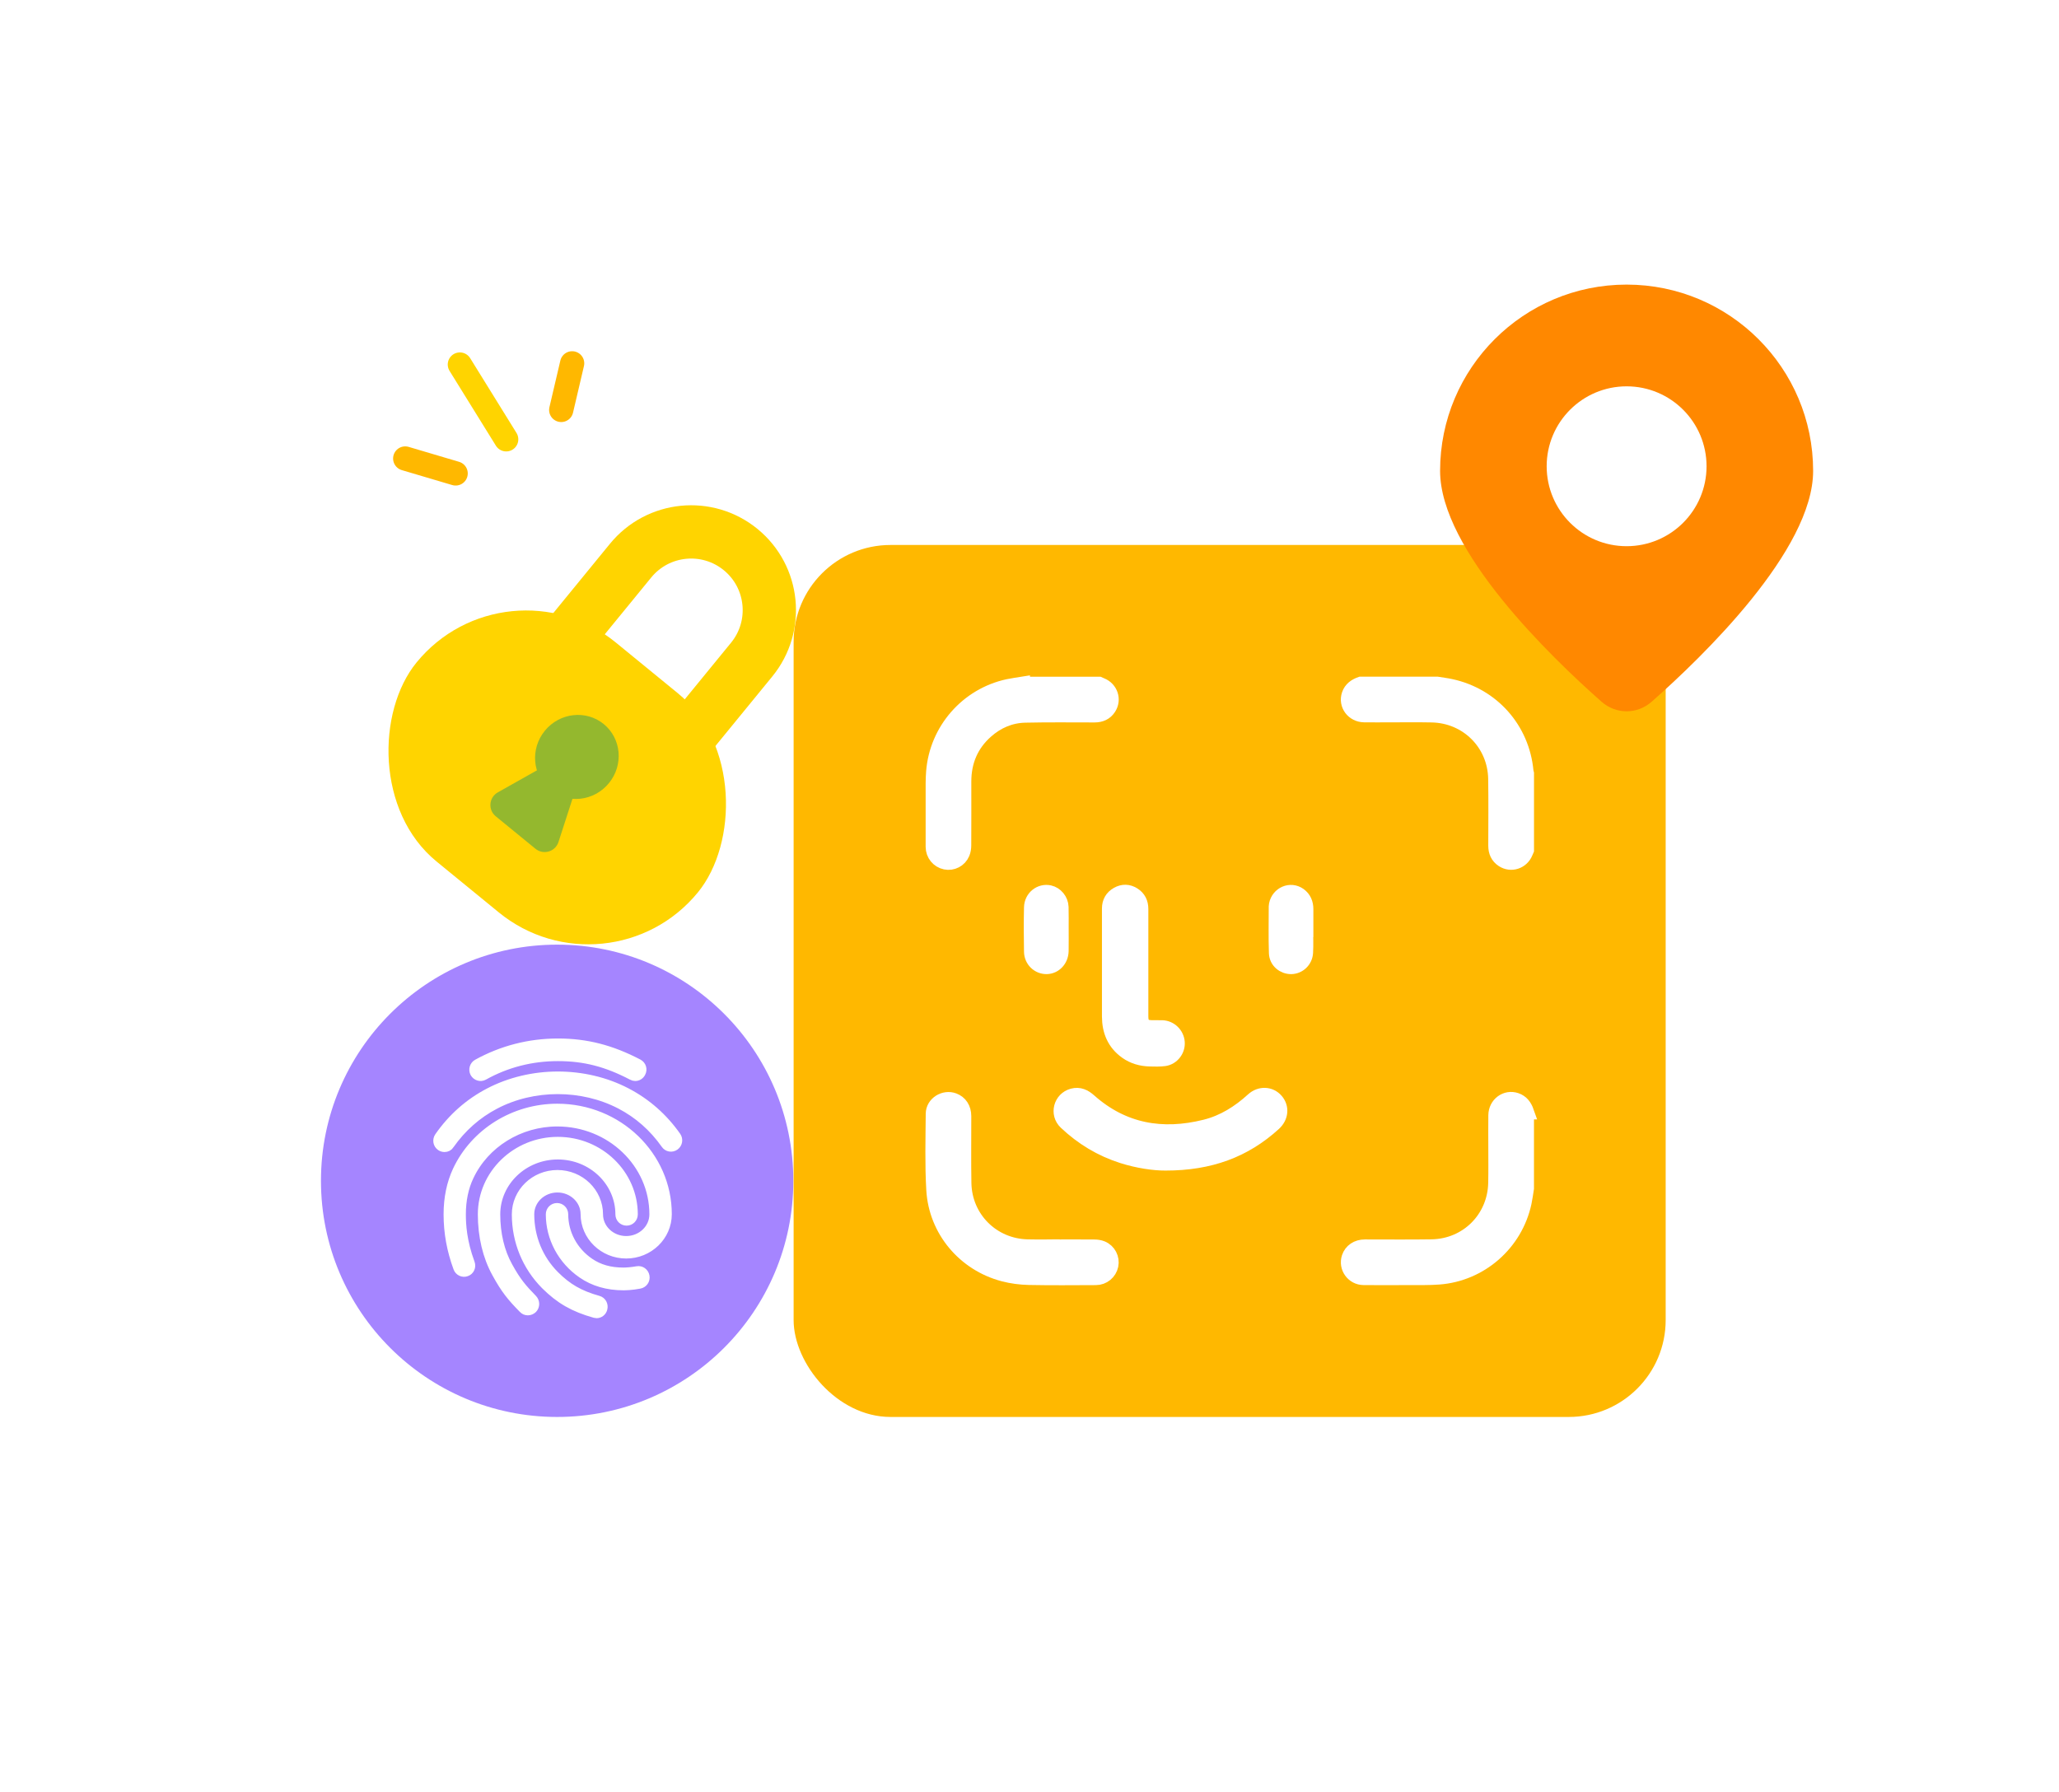 <svg width="340" height="296" viewBox="0 0 340 296" fill="none" xmlns="http://www.w3.org/2000/svg">
<circle cx="92" cy="195.001" r="39" fill="#A585FF"/>
<path d="M104.9 177.77C104.724 177.77 104.548 177.725 104.394 177.636C100.168 175.424 96.514 174.485 92.135 174.485C87.777 174.485 83.639 175.535 79.875 177.636C79.347 177.926 78.687 177.725 78.379 177.189C78.092 176.652 78.29 175.96 78.819 175.669C82.912 173.413 87.403 172.251 92.135 172.251C96.823 172.251 100.916 173.301 105.406 175.647C105.957 175.937 106.155 176.608 105.869 177.144C105.671 177.546 105.296 177.77 104.9 177.77ZM73.404 189.5C73.184 189.5 72.964 189.433 72.766 189.299C72.26 188.942 72.15 188.249 72.502 187.735C74.681 184.607 77.454 182.149 80.756 180.429C87.667 176.809 96.514 176.787 103.448 180.406C106.749 182.127 109.522 184.562 111.701 187.668C112.053 188.159 111.943 188.874 111.437 189.232C110.931 189.589 110.249 189.478 109.896 188.964C107.916 186.149 105.406 183.937 102.435 182.395C96.118 179.11 88.041 179.11 81.746 182.417C78.753 183.981 76.244 186.216 74.263 189.031C74.087 189.344 73.757 189.5 73.404 189.5ZM87.16 216.469C86.874 216.469 86.588 216.357 86.39 216.134C84.475 214.19 83.441 212.939 81.966 210.235C80.447 207.487 79.655 204.135 79.655 200.538C79.655 193.902 85.246 188.495 92.113 188.495C98.98 188.495 104.57 193.902 104.57 200.538C104.57 201.164 104.086 201.655 103.47 201.655C102.853 201.655 102.369 201.164 102.369 200.538C102.369 195.131 97.769 190.729 92.113 190.729C86.456 190.729 81.856 195.131 81.856 200.538C81.856 203.755 82.56 206.727 83.903 209.14C85.312 211.71 86.28 212.805 87.975 214.547C88.393 214.994 88.393 215.687 87.975 216.134C87.733 216.357 87.447 216.469 87.16 216.469ZM102.941 212.335C100.322 212.335 98.011 211.665 96.118 210.347C92.839 208.09 90.88 204.426 90.88 200.538C90.88 199.912 91.364 199.421 91.981 199.421C92.597 199.421 93.081 199.912 93.081 200.538C93.081 203.688 94.666 206.66 97.351 208.492C98.914 209.565 100.74 210.079 102.941 210.079C103.47 210.079 104.35 210.012 105.23 209.855C105.825 209.744 106.397 210.146 106.507 210.771C106.617 211.375 106.221 211.956 105.605 212.067C104.35 212.313 103.249 212.335 102.941 212.335ZM98.517 216.938C98.429 216.938 98.319 216.916 98.231 216.894C94.732 215.91 92.443 214.592 90.044 212.201C86.962 209.096 85.267 204.962 85.267 200.538C85.267 196.918 88.305 193.969 92.046 193.969C95.788 193.969 98.826 196.918 98.826 200.538C98.826 202.929 100.872 204.873 103.404 204.873C105.935 204.873 107.982 202.929 107.982 200.538C107.982 192.114 100.828 185.277 92.025 185.277C85.774 185.277 80.051 188.807 77.476 194.282C76.618 196.092 76.177 198.214 76.177 200.538C76.177 202.281 76.332 205.029 77.652 208.604C77.872 209.185 77.586 209.833 77.014 210.034C76.442 210.257 75.803 209.945 75.605 209.386C74.527 206.459 73.999 203.554 73.999 200.538C73.999 197.857 74.505 195.421 75.495 193.299C78.422 187.065 84.915 183.02 92.025 183.02C102.039 183.02 110.183 190.863 110.183 200.516C110.183 204.135 107.145 207.085 103.404 207.085C99.662 207.085 96.625 204.135 96.625 200.516C96.625 198.125 94.578 196.181 92.046 196.181C89.515 196.181 87.469 198.125 87.469 200.516C87.469 204.336 88.921 207.911 91.584 210.593C93.675 212.693 95.678 213.855 98.781 214.726C99.376 214.883 99.706 215.508 99.552 216.089C99.442 216.603 98.98 216.938 98.517 216.938Z" fill="white" stroke="white" stroke-width="1.5"/>
<rect x="131.05" y="89.999" width="144" height="144" rx="16" fill="#FFB800"/>
<path d="M224.697 112.999C223.82 113.307 223.109 113.802 222.796 114.724C222.242 116.361 223.457 118.007 225.255 118.037C226.642 118.061 228.029 118.037 229.415 118.041C231.757 118.041 234.1 118.007 236.442 118.056C242.302 118.174 246.893 122.756 246.991 128.612C247.05 132.293 247.011 135.973 247.006 139.658C247.006 140.633 247.344 141.437 248.177 141.981C249.529 142.863 251.288 142.27 251.891 140.751C251.945 140.619 252.004 140.491 252.058 140.364C252.058 136.154 252.058 131.945 252.058 127.735C252.028 127.612 251.989 127.49 251.974 127.367C251.328 120.418 246.398 114.851 239.573 113.376C238.833 113.214 238.073 113.121 237.324 112.999H224.697Z" fill="white"/>
<path d="M168.829 112.999C168.045 113.126 167.256 113.224 166.482 113.391C159.745 114.836 154.722 120.58 154.178 127.451C154.129 128.088 154.105 128.725 154.1 129.362C154.095 132.856 154.09 136.345 154.1 139.84C154.1 141.079 154.948 142.104 156.124 142.349C157.256 142.584 158.432 141.996 158.897 140.888C159.064 140.491 159.132 140.026 159.132 139.59C159.152 136.081 159.142 132.572 159.142 129.068C159.142 125.75 160.313 122.932 162.807 120.722C164.645 119.09 166.82 118.149 169.275 118.095C173.097 118.007 176.929 118.056 180.75 118.056C181.73 118.056 182.534 117.718 183.073 116.885C183.955 115.532 183.362 113.773 181.843 113.17C181.711 113.116 181.583 113.062 181.456 113.004C177.247 113.004 173.038 113.004 168.829 113.004V112.999Z" fill="white"/>
<path d="M252.058 183.612C251.749 182.735 251.254 182.024 250.328 181.711C248.691 181.157 247.04 182.372 247.016 184.176C246.991 185.896 247.016 187.621 247.011 189.341C247.011 191.35 247.04 193.359 246.996 195.369C246.874 201.23 242.292 205.817 236.427 205.915C232.747 205.974 229.063 205.93 225.378 205.934C224.119 205.934 223.148 206.601 222.791 207.674C222.262 209.282 223.452 210.958 225.167 210.972C227.686 210.992 230.204 210.987 232.723 210.972C234.35 210.963 235.981 211.007 237.598 210.884C244.473 210.365 250.21 205.327 251.661 198.588C251.827 197.814 251.925 197.02 252.053 196.241V183.612H252.058Z" fill="white"/>
<path d="M174.993 205.925C173.224 205.925 171.45 205.959 169.681 205.92C163.85 205.793 159.259 201.215 159.156 195.379C159.093 191.698 159.142 188.013 159.137 184.328C159.137 183.073 158.519 182.132 157.466 181.74C155.927 181.172 154.129 182.284 154.114 183.926C154.085 188.121 153.962 192.321 154.207 196.501C154.599 203.146 159.289 208.689 165.717 210.38C167.074 210.737 168.51 210.924 169.911 210.953C173.591 211.031 177.276 210.987 180.961 210.977C182.166 210.977 183.18 210.125 183.425 208.963C183.665 207.821 183.058 206.616 181.936 206.16C181.563 206.008 181.132 205.949 180.725 205.944C178.814 205.925 176.899 205.935 174.988 205.935V205.925H174.993Z" fill="white"/>
<path d="M192.459 192.061C199.789 192.066 205.492 189.934 210.334 185.523C211.505 184.455 211.661 182.897 210.686 181.779C209.726 180.672 208.099 180.593 206.933 181.652C204.635 183.745 202.058 185.381 199.03 186.131C191.935 187.9 185.437 186.798 179.842 181.824C179.048 181.118 178.205 180.711 177.147 180.995C175.202 181.515 174.56 183.941 176.03 185.327C178.72 187.871 181.816 189.748 185.354 190.875C187.926 191.693 190.563 192.071 192.459 192.061Z" fill="white"/>
<path d="M183.214 159.168C183.214 162.069 183.204 164.97 183.214 167.871C183.224 170.238 184.033 172.233 186.012 173.649C187.164 174.472 188.472 174.835 189.873 174.869C190.667 174.889 191.475 174.918 192.259 174.815C193.563 174.639 194.494 173.399 194.386 172.115C194.278 170.807 193.2 169.768 191.892 169.733C191.333 169.719 190.775 169.733 190.216 169.728C188.888 169.714 188.374 169.199 188.374 167.856C188.374 161.941 188.374 156.026 188.374 150.111C188.374 149.107 187.992 148.308 187.144 147.774C186.311 147.249 185.429 147.22 184.557 147.71C183.66 148.215 183.214 149.004 183.214 150.028C183.204 153.071 183.214 156.119 183.214 159.163V159.168Z" fill="white"/>
<path d="M215.625 153.488C215.625 152.371 215.625 151.258 215.625 150.141C215.625 149.19 215.302 148.386 214.518 147.823C213.097 146.808 211.137 147.651 210.789 149.415C210.774 149.494 210.755 149.572 210.755 149.651C210.755 152.228 210.696 154.811 210.784 157.389C210.828 158.712 211.975 159.633 213.21 159.619C214.435 159.604 215.503 158.629 215.576 157.31C215.65 156.041 215.591 154.762 215.591 153.488H215.625Z" fill="white"/>
<path d="M175.213 153.473C175.213 152.248 175.242 151.018 175.203 149.793C175.168 148.661 174.326 147.666 173.292 147.44C171.812 147.122 170.381 148.234 170.342 149.851C170.288 152.287 170.293 154.728 170.342 157.168C170.371 158.589 171.513 159.638 172.831 159.618C174.139 159.594 175.178 158.496 175.213 157.06C175.237 155.865 175.217 154.669 175.217 153.473H175.208H175.213Z" fill="white"/>
<path d="M224.697 112.999C223.82 113.307 223.109 113.802 222.796 114.724C222.242 116.361 223.457 118.007 225.255 118.037C226.642 118.061 228.029 118.037 229.415 118.041C231.757 118.041 234.1 118.007 236.442 118.056C242.302 118.174 246.893 122.756 246.991 128.612C247.05 132.293 247.011 135.973 247.006 139.658C247.006 140.633 247.344 141.437 248.177 141.981C249.529 142.863 251.288 142.27 251.891 140.751C251.945 140.619 252.004 140.491 252.058 140.364C252.058 136.154 252.058 131.945 252.058 127.735C252.028 127.612 251.989 127.49 251.974 127.367C251.328 120.418 246.398 114.851 239.573 113.376C238.833 113.214 238.073 113.121 237.324 112.999H224.697Z" stroke="white" stroke-width="2.5"/>
<path d="M168.829 112.999C168.045 113.126 167.256 113.224 166.482 113.391C159.745 114.836 154.722 120.58 154.178 127.451C154.129 128.088 154.105 128.725 154.1 129.362C154.095 132.856 154.09 136.345 154.1 139.84C154.1 141.079 154.948 142.104 156.124 142.349C157.256 142.584 158.432 141.996 158.897 140.888C159.064 140.491 159.132 140.026 159.132 139.59C159.152 136.081 159.142 132.572 159.142 129.068C159.142 125.75 160.313 122.932 162.807 120.722C164.645 119.09 166.82 118.149 169.275 118.095C173.097 118.007 176.929 118.056 180.75 118.056C181.73 118.056 182.534 117.718 183.073 116.885C183.955 115.532 183.362 113.773 181.843 113.17C181.711 113.116 181.583 113.062 181.456 113.004C177.247 113.004 173.038 113.004 168.829 113.004V112.999Z" stroke="white" stroke-width="2.5"/>
<path d="M252.058 183.612C251.749 182.735 251.254 182.024 250.328 181.711C248.691 181.157 247.04 182.372 247.016 184.176C246.991 185.896 247.016 187.621 247.011 189.341C247.011 191.35 247.04 193.359 246.996 195.369C246.874 201.23 242.292 205.817 236.427 205.915C232.747 205.974 229.063 205.93 225.378 205.934C224.119 205.934 223.148 206.601 222.791 207.674C222.262 209.282 223.452 210.958 225.167 210.972C227.686 210.992 230.204 210.987 232.723 210.972C234.35 210.963 235.981 211.007 237.598 210.884C244.473 210.365 250.21 205.327 251.661 198.588C251.827 197.814 251.925 197.02 252.053 196.241V183.612H252.058Z" stroke="white" stroke-width="2.5"/>
<path d="M174.993 205.925C173.224 205.925 171.45 205.959 169.681 205.92C163.85 205.793 159.259 201.215 159.156 195.379C159.093 191.698 159.142 188.013 159.137 184.328C159.137 183.073 158.519 182.132 157.466 181.74C155.927 181.172 154.129 182.284 154.114 183.926C154.085 188.121 153.962 192.321 154.207 196.501C154.599 203.146 159.289 208.689 165.717 210.38C167.074 210.737 168.51 210.924 169.911 210.953C173.591 211.031 177.276 210.987 180.961 210.977C182.166 210.977 183.18 210.125 183.425 208.963C183.665 207.821 183.058 206.616 181.936 206.16C181.563 206.008 181.132 205.949 180.725 205.944C178.814 205.925 176.899 205.935 174.988 205.935V205.925H174.993Z" stroke="white" stroke-width="2.5"/>
<path d="M192.459 192.061C199.789 192.066 205.492 189.934 210.334 185.523C211.505 184.455 211.661 182.897 210.686 181.779C209.726 180.672 208.099 180.593 206.933 181.652C204.635 183.745 202.058 185.381 199.03 186.131C191.935 187.9 185.437 186.798 179.842 181.824C179.048 181.118 178.205 180.711 177.147 180.995C175.202 181.515 174.56 183.941 176.03 185.327C178.72 187.871 181.816 189.748 185.354 190.875C187.926 191.693 190.563 192.071 192.459 192.061Z" stroke="white" stroke-width="2.5"/>
<path d="M183.214 159.168C183.214 162.069 183.204 164.97 183.214 167.871C183.224 170.238 184.033 172.233 186.012 173.649C187.164 174.472 188.472 174.835 189.873 174.869C190.667 174.889 191.475 174.918 192.259 174.815C193.563 174.639 194.494 173.399 194.386 172.115C194.278 170.807 193.2 169.768 191.892 169.733C191.333 169.719 190.775 169.733 190.216 169.728C188.888 169.714 188.374 169.199 188.374 167.856C188.374 161.941 188.374 156.026 188.374 150.111C188.374 149.107 187.992 148.308 187.144 147.774C186.311 147.249 185.429 147.22 184.557 147.71C183.66 148.215 183.214 149.004 183.214 150.028C183.204 153.071 183.214 156.119 183.214 159.163V159.168Z" stroke="white" stroke-width="2.5"/>
<path d="M215.625 153.488C215.625 152.371 215.625 151.258 215.625 150.141C215.625 149.19 215.302 148.386 214.518 147.823C213.097 146.808 211.137 147.651 210.789 149.415C210.774 149.494 210.755 149.572 210.755 149.651C210.755 152.228 210.696 154.811 210.784 157.389C210.828 158.712 211.975 159.633 213.21 159.619C214.435 159.604 215.503 158.629 215.576 157.31C215.65 156.041 215.591 154.762 215.591 153.488H215.625Z" stroke="white" stroke-width="2.5"/>
<path d="M175.213 153.473C175.213 152.248 175.242 151.018 175.203 149.793C175.168 148.661 174.326 147.666 173.292 147.44C171.812 147.122 170.381 148.234 170.342 149.851C170.288 152.287 170.293 154.728 170.342 157.168C170.371 158.589 171.513 159.638 172.831 159.618C174.139 159.594 175.178 158.496 175.213 157.06C175.237 155.865 175.217 154.669 175.217 153.473H175.208H175.213Z" stroke="white" stroke-width="2.5"/>
<path d="M109.123 127.27L124.123 108.926C128.637 103.406 127.821 95.272 122.301 90.758V90.758C116.781 86.244 108.646 87.06 104.132 92.58L89.132 110.924" stroke="#FFD400" stroke-width="8.8"/>
<rect x="83.583" y="91.302" width="60" height="46.733" rx="23.366" transform="rotate(39.273 83.583 91.302)" fill="#FFD400"/>
<ellipse cx="95.26" cy="125.004" rx="6.835" ry="7.01" transform="rotate(39.273 95.26 125.004)" fill="#94B82E"/>
<path d="M97.702 122.124L92.222 139.05C91.702 140.657 89.728 141.238 88.42 140.168L81.86 134.804C80.552 133.735 80.729 131.685 82.201 130.855L97.702 122.124Z" fill="#94B82E"/>
<g filter="url(#filter0_d_598_6832)">
<path d="M299.4 67.77C299.4 80.859 281.13 98.481 272.732 105.888C270.347 107.992 266.852 107.992 264.467 105.888C256.07 98.481 237.8 80.859 237.8 67.77C237.8 50.776 251.589 37 268.6 37C285.61 37 299.4 50.776 299.4 67.77Z" fill="#FF8800"/>
<circle cx="268.6" cy="67" r="13.2" fill="white"/>
</g>
<path d="M75.241 78.184L66.912 75.717" stroke="#FFB800" stroke-width="4" stroke-linecap="round"/>
<path d="M83.588 72.551L75.936 60.199" stroke="#FFD400" stroke-width="4" stroke-linecap="round"/>
<path d="M92.674 67.698L94.478 60.001" stroke="#FFB800" stroke-width="4" stroke-linecap="round"/>
<defs>
<filter id="filter0_d_598_6832" x="197.8" y="7" width="141.6" height="150.466" filterUnits="userSpaceOnUse" color-interpolation-filters="sRGB">
<feFlood flood-opacity="0" result="BackgroundImageFix"/>
<feColorMatrix in="SourceAlpha" type="matrix" values="0 0 0 0 0 0 0 0 0 0 0 0 0 0 0 0 0 0 127 0" result="hardAlpha"/>
<feOffset dy="10"/>
<feGaussianBlur stdDeviation="20"/>
<feComposite in2="hardAlpha" operator="out"/>
<feColorMatrix type="matrix" values="0 0 0 0 0 0 0 0 0 0 0 0 0 0 0 0 0 0 0.25 0"/>
<feBlend mode="normal" in2="BackgroundImageFix" result="effect1_dropShadow_598_6832"/>
<feBlend mode="normal" in="SourceGraphic" in2="effect1_dropShadow_598_6832" result="shape"/>
</filter>
</defs>
</svg>
